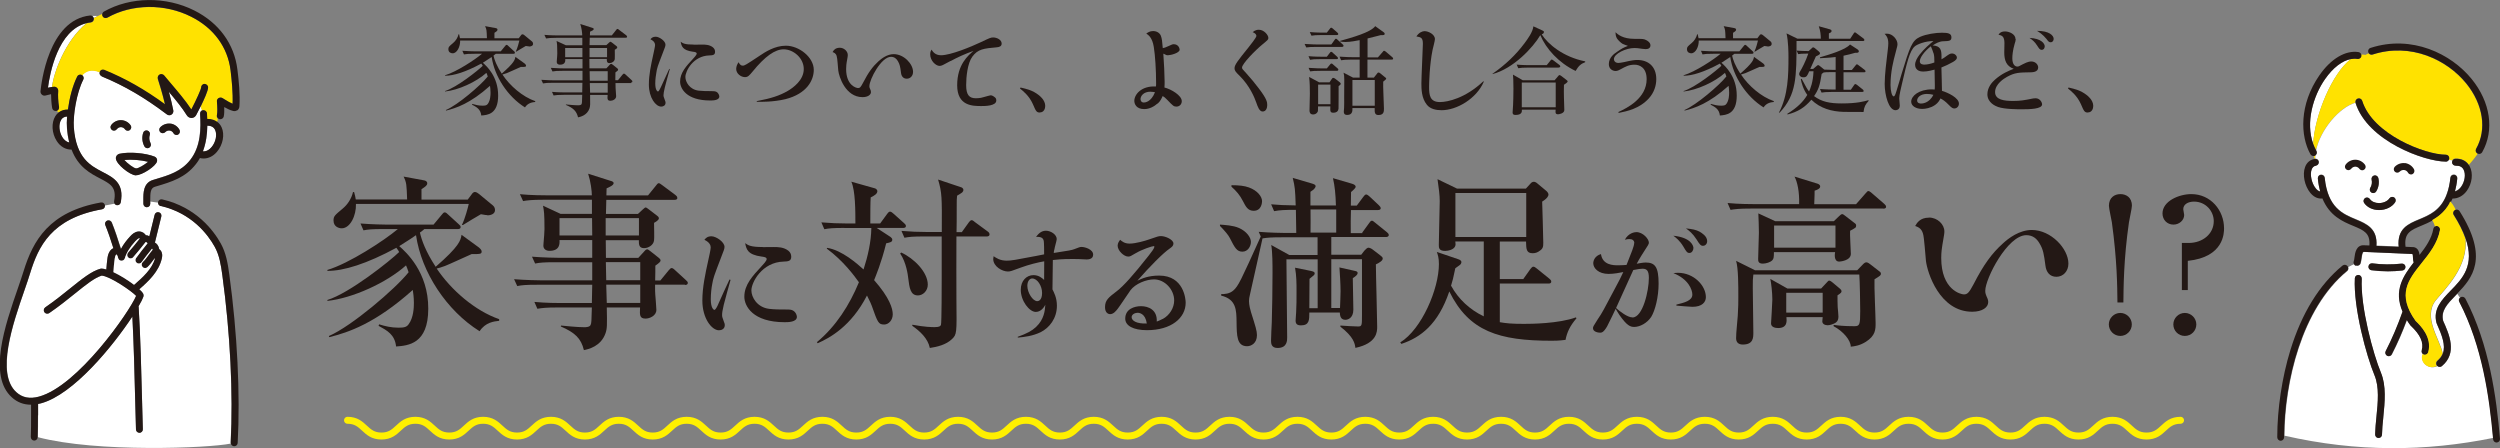 <?xml version="1.0" encoding="UTF-8"?>
<svg id="_レイヤー_1" data-name="レイヤー 1" xmlns="http://www.w3.org/2000/svg" width="269.7" height="48.33" viewBox="0 0 269.7 48.33">
  <rect x="0" y="0" width="269.7" height="48.33" fill="#808080" stroke="none"/>
  <defs>
    <style>
      .cls-1 {
        fill: #ffe200;
      }

      .cls-2 {
        fill: #231815;
      }

      .cls-3 {
        fill: none;
        stroke: #fff000;
        stroke-linecap: round;
        stroke-linejoin: round;
        stroke-width: .75px;
      }

      .cls-4 {
        fill: #fff;
      }
    </style>
  </defs>
  <path class="cls-3" d="M37.49,45.34c1.83,0,1.83,1.7,3.66,1.7s1.83-1.7,3.66-1.7,1.83,1.7,3.66,1.7,1.83-1.7,3.65-1.7,1.83,1.7,3.66,1.7,1.83-1.7,3.66-1.7,1.83,1.7,3.66,1.7,1.83-1.7,3.66-1.7,1.83,1.7,3.66,1.7,1.83-1.7,3.66-1.7,1.83,1.7,3.66,1.7,1.83-1.7,3.66-1.7,1.83,1.7,3.66,1.7,1.83-1.7,3.66-1.7,1.83,1.7,3.66,1.7,1.83-1.7,3.66-1.7,1.83,1.7,3.66,1.7,1.83-1.7,3.66-1.7,1.83,1.7,3.66,1.7,1.83-1.7,3.66-1.7,1.83,1.7,3.66,1.7,1.83-1.7,3.66-1.7,1.83,1.7,3.66,1.7,1.83-1.7,3.66-1.7,1.83,1.7,3.66,1.7,1.83-1.7,3.66-1.7,1.83,1.7,3.67,1.7,1.83-1.7,3.66-1.7,1.83,1.7,3.66,1.7,1.83-1.7,3.66-1.7,1.83,1.7,3.66,1.7,1.83-1.7,3.66-1.7,1.83,1.7,3.66,1.7,1.83-1.7,3.67-1.7,1.83,1.7,3.66,1.7,1.83-1.7,3.66-1.7,1.83,1.7,3.66,1.7,1.83-1.7,3.67-1.7,1.83,1.7,3.66,1.7,1.83-1.7,3.67-1.7,1.83,1.7,3.66,1.7,1.83-1.7,3.67-1.7,1.83,1.7,3.66,1.7,1.83-1.7,3.66-1.7,1.83,1.7,3.66,1.7,1.83-1.7,3.67-1.7,1.83,1.7,3.66,1.7,1.83-1.7,3.66-1.7,1.83,1.7,3.67,1.7,1.83-1.7,3.67-1.7,1.83,1.7,3.67,1.7,1.83-1.7,3.67-1.7,1.83,1.7,3.67,1.7,1.83-1.7,3.67-1.7"/>
  <g>
    <path class="cls-2" d="M56.64,11.59c-1.86-1.16-3.29-3.33-3.6-5.44-.15.1-.41.28-.95.62.37.33,1.66,1.47,1.65,3.55,0,2-1.14,2.09-1.82,2.14-.07-.68-.51-.91-1-1.17l.03-.08c.34.1.68.19,1.1.19.31,0,.46-.03.58-.2.27-.37.29-.94.29-1.21,0-.33-.04-.6-.06-.73-2.12,1.9-3.66,2.41-4.74,2.67l-.02-.06c1.28-.54,3.76-2.66,4.52-3.62-.06-.19-.09-.27-.15-.39-1.11,1-3.05,1.87-4.46,2.01v-.05c1.25-.38,3.56-2.22,4.07-2.72-.03-.06-.04-.08-.16-.24-1.68.91-3,1.32-3.91,1.31v-.05c1.24-.37,3.22-1.67,3.99-2.32h-.82c-.64,0-.87.02-1.13.07l-.17-.39c.64.05,1.37.06,1.49.06h2.65l.46-.56c.06-.07.1-.14.17-.14.07,0,.14.06.19.12l.61.56c.07.06.1.09.1.16,0,.1-.08.12-.16.12h-1.9c-.06.06-.08.07-.25.2.09.42.32,1.08.89,1.94,1.36-1.18,1.42-1.5,1.47-1.81l1,.72s.15.14.15.21c0,.16-.06.16-.57.16-.24.1-1.29.59-1.51.67-.22.08-.38.13-.47.15.82,1.23,2.18,2.4,3.54,2.87v.09c-.29.03-.78.08-1.11.59ZM57.09,5.01c-.06,0-.14-.01-.37-.05-.34.19-.7.42-1.02.61h-.06c.19-.39.34-.98.39-1.2h-6.39c.02.66-.33,1.38-.81,1.38-.14,0-.46-.07-.46-.44,0-.24.06-.29.51-.67.29-.24.5-.58.59-.94h.06c.05.19.07.28.09.42h2.91c-.03-.85-.03-.95-.2-1.3l1.14.21c.08.01.2.05.2.17s-.08.18-.33.34v.59h2.62l.22-.29c.03-.05.1-.14.18-.14.08,0,.18.06.24.12l.79.65c.1.08.12.21.12.26,0,.21-.23.29-.43.29Z"/>
    <path class="cls-2" d="M68.09,8.96h-1.69c0,.38,0,.39.01.54.01.15.06.75.06.88,0,.34-.39.49-.61.49-.35,0-.34-.2-.31-.63h-1.89c.02,1.01.02,1.21-.07,1.47-.26.74-.99.9-1.23.95-.16-.66-.5-1-1.31-1.34v-.05c.25.02.92.09,1.34.09.05,0,.29,0,.35-.13.05-.12.05-.2.07-1h-1.96c-.64,0-.87.03-1.13.07l-.17-.39c.63.06,1.37.06,1.49.06h1.77l.02-1.04h-3.12c-.64,0-.87.02-1.13.07l-.18-.39c.64.05,1.38.06,1.5.06h2.94v-1.03h-2.11c-.64,0-.87.02-1.13.07l-.18-.39c.64.05,1.38.06,1.5.06h1.92v-1.01h-1.86c.01.19.03.61-.57.61-.2,0-.35-.1-.35-.29,0-.03.01-.1.01-.16.02-.27.05-.58.05-.78,0-.9-.03-1.06-.08-1.33l1,.46h1.78v-.8h-2.78c-.64,0-.87.03-1.13.07l-.18-.39c.64.06,1.38.06,1.5.06h2.58c0-.24-.06-.77-.21-1.23l1.26.4c.08.02.19.05.19.14,0,.13-.26.23-.4.29,0,.06-.01.35-.01.4h2.36l.45-.56c.04-.06.1-.14.16-.14s.14.07.2.12l.74.56s.1.08.1.17c0,.09-.09.1-.17.1h-3.86c0,.13-.02.69-.02.8h1.81l.27-.25c.05-.04.13-.12.16-.12.04,0,.1.04.17.09l.49.38s.09.07.09.15c0,.09-.18.2-.27.25,0,.25.02.86,0,1-.03.27-.33.44-.57.44-.3,0-.29-.24-.29-.45h-1.88c0,.16.01.86.01,1.01h1.83l.35-.38c.07-.08.12-.1.16-.1.03,0,.05,0,.17.09l.5.4c.05.04.08.08.08.14,0,.08-.1.16-.29.29,0,.14,0,.57-.01.84h.29l.47-.58c.08-.09.12-.13.17-.13.06,0,.14.06.19.12l.62.57c.07.07.1.09.1.16,0,.1-.09.12-.16.12ZM62.82,5.18h-1.85v.99h1.86v-.99ZM65.49,5.18h-1.89v.99h1.89v-.99ZM65.56,7.68h-1.95l.02,1.03h1.93v-1.03ZM65.56,8.96h-1.93l.03,1.04h1.9v-1.04Z"/>
  </g>
  <g>
    <path class="cls-2" d="M72.26,7.45c-.19.67-.42,1.49-.54,1.99-.1.45-.14.64-.14.81,0,.15,0,.17.16.59.04.1.06.16.06.24,0,.31-.26.42-.47.42-.58,0-1.33-.94-1.33-2.38,0-1.07.23-2.13.49-3.31.04-.19.18-.81.18-.95,0-.18-.08-.42-.5-.62.1-.13.24-.28.57-.28.38,0,1.05.46,1.05.85,0,.16-.04.26-.3.93-.56,1.46-.6,1.56-.68,2.08-.05.26-.12.73-.12,1.19,0,.71.23.86.29.86.1,0,.27-.37.34-.52.31-.7.59-1.31.88-1.92l.07.03ZM74.85,4.82c.14,0,.75-.01.88-.01.34,0,.8,0,1.17.29.16.13.24.28.24.49,0,.34-.23.38-.61.39-1.74.04-2.59,1.68-2.59,2.32,0,.54.45,1.36,1.43,1.48.44.05.89.05,1.34.05.31,0,.45.01.6.09.24.15.29.42.29.49,0,.43-.72.43-.99.43-2.57,0-3.24-1.3-3.24-2.04,0-.96.67-1.68,1.39-2.45.09-.1.4-.42.4-.57s-.23-.18-.41-.2c-1.12-.15-1.23-.6-1.32-1.08.24.18.45.31,1.4.31Z"/>
    <path class="cls-2" d="M81.63,10.91c1.59-.3,2.48-.6,3.35-1.1.56-.33,1.73-1.15,1.73-2.36s-1.14-2.13-2.17-2.13c-.92,0-1.99.73-3.35,2.4-.35.42-.5.6-.82.6-.44,0-.95-.38-.95-.88,0-.28.12-.53.26-.73.06.12.18.37.44.37.21,0,.25-.02,1.88-1.1.52-.35,1.57-1.05,2.78-1.05,1.42,0,3.01,1.24,3.01,2.61,0,1.09-.72,2.57-3.07,3.16-1.31.31-2.63.29-3.08.28v-.06Z"/>
    <path class="cls-2" d="M90.59,5.15c.48,0,.87.39.87.79,0,.1-.01.17-.12.78-.02.14-.06.39-.06.72,0,1.8,1.11,2.06,1.29,2.06.2,0,.29-.1.54-.58.58-1.13,1.05-1.75,1.64-2.29.35-.32.96-.79,1.67-.79,1.09,0,2.08,1.06,2.08,1.91,0,.43-.29.74-.68.74-.37,0-.58-.26-.62-.64-.08-.64-.13-.91-.34-1.26-.15-.25-.37-.46-.74-.46-1.07,0-2.33,2.46-2.33,3.16,0,.14.02.2.14.46.02.06.03.12.03.18,0,.29-.33.55-.91.55-1.84,0-2.55-2.22-2.62-2.89-.03-.24-.09-1.33-.17-1.54-.08-.3-.29-.38-.44-.43.09-.17.27-.47.78-.47Z"/>
    <path class="cls-2" d="M102.54,6.58c-.83.45-.96.53-1.18.53-.4,0-1.01-.55-1.01-1.25,0-.25.07-.38.14-.51.14.22.39.61,1.03.61,1.04,0,3.28-.93,4.27-1.4s1.09-.52,1.36-.52c.38,0,.91.24.91.66,0,.27-.22.38-.5.4-1.45.13-2.06.19-2.67,1.02-.52.72-.66,2.19-.66,3.06,0,1.08.34,1.42,1.05,1.42.43,0,.72-.08.9-.14.12-.03.62-.18.72-.18.17,0,.46.23.5.29.07.08.08.21.08.27,0,.6-1.22.6-1.62.6-.92,0-2.6,0-2.6-2.24s1.18-3.21,1.76-3.71c-.85.3-1.69.67-2.47,1.1Z"/>
  </g>
  <path class="cls-2" d="M112.18,12.14c-.37,0-.43-.16-.75-.9-.42-.95-1.13-1.48-1.39-1.68l.05-.12c.72.17,1.3.3,1.97.82.08.06.7.53.7,1.17,0,.28-.14.7-.58.7Z"/>
  <g>
    <path class="cls-2" d="M124.88,11.16c-.37.33-.88.61-1.44.61-.86,0-1.07-.56-1.07-.89,0-.69.77-1.64,2.33-1.55.02-.1.02-.14.02-.37,0-1.44-.1-2.98-.25-3.9-.16-1.02-.6-1.3-.81-1.44.18-.12.39-.27.74-.27.38,0,.71.2.83.5.12.31.15.62.21,1.34.18-.03.3-.07.55-.19.46-.21.5-.23.64-.23.47,0,.63.41.63.59,0,.35-.96.6-1.26.6-.16,0-.2-.02-.42-.14-.02-.01-.06-.02-.08-.03.07.96.14,2.37.14,3.02,0,.1,0,.42-.02.63.73.18,1.87.86,1.87,1.47,0,.33-.23.59-.58.59-.28,0-.38-.09-.94-.68-.3-.31-.37-.36-.54-.46-.14.3-.23.52-.53.81ZM124.13,9.89c-.81,0-1.09.51-1.09.8,0,.15.08.37.36.37.09,0,.77-.02,1.2-1.11-.12-.02-.24-.05-.46-.05Z"/>
    <path class="cls-2" d="M135.81,3.21c.56,0,1.02.58,1.02.87,0,.18-.02.2-.61.69-.82.67-2.23,2.12-2.23,2.52,0,.13.05.18.48.64.5.56.84.96,1.34,1.62.86,1.13.9,1.47.9,1.78,0,.27-.1.7-.5.7-.36,0-.54-.56-.68-.96-.19-.53-.69-1.79-1.8-2.89-.43-.42-.55-.56-.55-.82,0-.37.4-.87,1.48-2.21.2-.25.88-1.1.88-1.27,0-.04,0-.25-.4-.41.27-.24.52-.26.67-.26Z"/>
  </g>
  <path class="cls-2" d="M143.62,4.8l.34-.47c.05-.07.09-.15.16-.15.07,0,.14.06.21.14l.51.46c.06.06.1.09.1.16,0,.09-.09.12-.16.12h-2.73c-.65,0-.87.02-1.13.06l-.18-.38c.64.05,1.38.06,1.5.06h1.37ZM143.13,6.13l.31-.4c.07-.09.1-.14.17-.14s.14.06.2.13l.43.39c.07.06.1.09.1.17,0,.09-.08.1-.16.1h-1.72c-.64,0-.87.02-1.13.07l-.17-.39c.63.06,1.37.06,1.49.06h.47ZM143.14,7.38l.33-.4c.09-.12.12-.13.17-.13.06,0,.12.05.2.13l.44.38c.05.04.1.08.1.16,0,.09-.09.12-.16.12h-1.75c-.64,0-.87.02-1.13.06l-.17-.38c.64.05,1.37.06,1.49.06h.48ZM143.43,8.88l.22-.33c.09-.14.12-.15.18-.15s.16.05.21.09l.5.39c.08.06.1.12.1.17,0,.08-.15.18-.23.24-.01.39.01,2.21-.01,2.43-.02.2-.13.44-.57.44-.34,0-.33-.18-.31-.68h-1.33c0,.45,0,.5-.05.6-.1.19-.31.27-.48.27-.39,0-.39-.34-.39-.44,0-.28.04-1.54.04-1.8,0-.6-.01-1.21-.08-1.81l1.08.58h1.12ZM143.12,3.54l.34-.43c.04-.06.08-.12.15-.12s.13.06.18.1l.48.42c.06.06.1.09.1.17,0,.09-.09.1-.16.1h-1.6c-.64,0-.87.03-1.13.07l-.18-.39c.64.06,1.38.06,1.5.06h.32ZM142.2,9.13v2.11h1.33v-2.11h-1.33ZM148.21,8.38l.37-.47c.04-.06.07-.09.14-.09s.14.06.17.08l.49.4c.14.1.16.13.16.19,0,.05-.03.08-.32.32-.03.46.08,2.5.08,2.91,0,.28,0,.69-.59.69-.34,0-.44-.19-.41-.75h-2.4c.01.27.02.74-.56.74-.34,0-.37-.19-.37-.37,0-.06.03-.34.03-.39.02-.31.01-.78.01-1.17,0-.3.01-1.61.01-1.89,0-.38-.02-.5-.08-.74l1.02.53h.72v-1.94h-.94c-.56,0-.81.03-1.06.07l-.17-.39c.61.05,1.28.06,1.42.06h.75v-1.84c-.3.06-.99.2-1.55.2-.26,0-.43-.03-.56-.06v-.06c1.28-.36,3.29-.91,3.79-1.59l.9.65c.05.03.12.09.12.18,0,.14-.17.14-.21.14h-.22c-.22.05-1.22.3-1.42.36v2.04h1.12l.51-.58c.09-.12.1-.13.16-.13.03,0,.08.01.19.1l.68.58c.05.05.1.09.1.17,0,.09-.09.1-.16.1h-2.61v1.94h.67ZM145.9,8.63v2.78h2.41v-2.78h-2.41Z"/>
  <path class="cls-2" d="M160.07,8.82c-.79,1.83-2.91,3.07-4.56,3.07-.58,0-1.22-.13-1.58-.59-.59-.72-.59-1.74-.59-2.31,0-.68.16-3.94.16-4.25,0-.68-.2-.72-.7-.81.28-.43.65-.57.88-.57.41,0,1.12.34,1.12.86,0,.19-.22.99-.25,1.14-.34,1.64-.38,3.72-.38,4.03,0,.9.1,1.62,1.17,1.62.84,0,2.74-.41,4.68-2.24l.05.03Z"/>
  <path class="cls-2" d="M169.99,7.66c-1.81-.86-3.21-2.39-3.82-3.87-.78,1.34-2.91,3.61-5.15,4.2v-.04c1.32-.91,2.51-2.02,3.47-3.32.28-.38.88-1.18.93-1.79l.96.44c.13.06.18.09.18.18,0,.15-.17.22-.24.25.67,1.05,2.32,2.44,4.69,2.91v.09c-.45.17-.71.39-1.03.94ZM168.72,9.13c-.02.43-.01,1.03,0,1.48,0,.2.04,1.08.04,1.26,0,.38-.6.46-.68.46-.13,0-.27-.04-.27-.23,0-.05.01-.18.01-.27h-3.64c.01.19.03.57-.68.57-.16,0-.32-.03-.32-.27,0-.13.04-.67.05-.79.01-.3.04-.89.04-1.75s-.03-1.31-.05-1.54l1.06.61h3.43l.36-.42c.06-.07.1-.14.18-.14.04,0,.08.03.19.1l.52.4c.13.09.16.14.16.18,0,.1-.26.28-.39.36ZM168.16,7.29h-3.24c-.64,0-.87.03-1.13.07l-.17-.39c.63.06,1.37.06,1.49.06h1.75l.38-.47c.08-.12.1-.13.17-.13.05,0,.06.01.19.1l.62.47c.05.04.1.09.1.16,0,.1-.09.12-.16.12ZM167.83,8.9h-3.66v2.67h3.66v-2.67Z"/>
  <path class="cls-2" d="M174.6,12.08c.96-.44,3.04-1.49,3.04-3.54,0-1.28-.8-1.56-1.3-1.56-.61,0-.93.18-1.54.51-.1.06-.31.17-.51.17-.28,0-.73-.19-.73-.74,0-.73.6-1.14.87-1.32.58-.4.69-.45,1.19-.65-.16-.05-.49-.18-.57-.22-.16-.08-.47-.37-.61-.58-.13-.21-.15-.43-.16-.67.27.25.8.71,2.04.71.93,0,.99,0,1.26.13.14.07.47.26.47.57,0,.26-.19.41-.5.41-.15,0-.6-.06-.64-.07-.19-.03-.4-.05-.59-.05-.91,0-2.21.61-2.21,1.2,0,.17.12.41.49.41.1,0,.35-.04.6-.09.85-.2,1.16-.23,1.44-.23,1.17,0,2.04.7,2.04,2.06,0,.7-.23,1.45-.8,2.08-1.02,1.12-2.36,1.39-3.25,1.57l-.04-.07Z"/>
  <g>
    <path class="cls-2" d="M190.26,11.59c-1.86-1.16-3.29-3.33-3.6-5.44-.15.1-.41.28-.95.62.37.33,1.66,1.47,1.65,3.55,0,2-1.14,2.09-1.82,2.14-.07-.68-.51-.91-1-1.17l.03-.08c.34.1.68.19,1.1.19.31,0,.46-.03.58-.2.27-.37.29-.94.29-1.21,0-.33-.04-.6-.06-.73-2.12,1.9-3.66,2.41-4.74,2.67l-.02-.06c1.28-.54,3.76-2.66,4.52-3.62-.06-.19-.09-.27-.15-.39-1.11,1-3.05,1.87-4.46,2.01v-.05c1.25-.38,3.56-2.22,4.07-2.72-.03-.06-.04-.08-.16-.24-1.68.91-3,1.32-3.91,1.31v-.05c1.24-.37,3.22-1.67,3.99-2.32h-.82c-.64,0-.87.02-1.13.07l-.17-.39c.64.05,1.37.06,1.49.06h2.65l.46-.56c.06-.07.1-.14.17-.14.07,0,.14.06.19.12l.61.56c.07.06.1.09.1.16,0,.1-.08.12-.16.12h-1.9c-.06.06-.08.07-.25.2.09.42.32,1.08.89,1.94,1.36-1.18,1.42-1.5,1.47-1.81l1,.72s.15.14.15.21c0,.16-.06.16-.57.16-.24.1-1.29.59-1.51.67-.22.08-.38.13-.47.15.82,1.23,2.18,2.4,3.54,2.87v.09c-.29.03-.78.08-1.11.59ZM190.71,5.01c-.06,0-.14-.01-.37-.05-.34.19-.7.42-1.02.61h-.06c.19-.39.34-.98.39-1.2h-6.39c.02.66-.33,1.38-.81,1.38-.14,0-.46-.07-.46-.44,0-.24.06-.29.51-.67.29-.24.5-.58.59-.94h.06c.05.19.07.28.09.42h2.91c-.03-.85-.03-.95-.2-1.3l1.14.21c.08.01.2.05.2.17s-.08.18-.33.34v.59h2.62l.22-.29c.03-.05.1-.14.18-.14.08,0,.18.06.24.12l.79.65c.1.08.12.21.12.26,0,.21-.23.29-.43.29Z"/>
    <path class="cls-2" d="M200.95,4.42h-7.14c0,3.91,0,5.79-1.82,7.73h-.08c1-1.87,1.03-4.09,1.03-5.99,0-.43-.01-1.71-.21-2.56l1.17.57h2.53c-.01-.39-.03-.81-.22-1.34l1.22.34c.06.02.16.07.16.17,0,.15-.2.23-.29.26v.58h2.3l.36-.55c.03-.05.08-.14.16-.14.04,0,.13.07.19.12l.72.54s.1.08.1.16c0,.1-.09.12-.16.12ZM201.04,12.08c-.34,0-1.83,0-2.15-.01-1.29-.04-2.52-.37-3.48-1.31-.75.87-1.46,1.3-2.57,1.59l-.03-.07c1.05-.65,1.71-1.28,2.16-2.04-.46-.63-.62-1.33-.7-1.69l.09-.05c.49.93.62,1.14.8,1.36.14-.29.44-.99.48-2.17h-.46c-.21.48-.28.65-.62.65-.31,0-.47-.19-.47-.36,0-.08.06-.2.1-.27.18-.28.62-1.12.89-1.93-.68,0-.9.03-1.09.06l-.17-.38c.48.04.77.04,1.3.05l.34-.31c.05-.04.07-.09.15-.09.05,0,.12.04.17.08l.42.35c.09.07.14.14.14.2,0,.1-.04.17-.44.34-.09.22-.52,1.16-.61,1.36h.31l.34-.29c.08-.07.15-.13.2-.13.04,0,.08.03.17.09l.47.38.02.02c.28.01.75.03,1.03.03h.2v-1.39c-.72.09-1.23.1-1.69.13v-.1c.95-.27,2.77-.81,3.24-1.38l.8.52s.15.09.15.21c0,.18-.2.17-.41.17-.45.13-.79.22-1.24.31v1.54h.9l.38-.47c.08-.1.1-.14.17-.14.04,0,.06.01.2.12l.62.47c.06.05.1.08.1.17,0,.09-.08.1-.16.1h-2.21v1.88h.79l.32-.46c.07-.1.09-.15.17-.15.04,0,.08.02.19.1l.6.48c.06.04.1.09.1.17,0,.09-.09.1-.16.1h-3.25c-.64,0-.87.03-1.13.07l-.17-.39c.64.06,1.37.06,1.49.06h.2v-1.88h-.39c-.6,0-.79.02-.91.04-.1.07-.12.08-.21.16-.19,1.25-.36,1.73-.82,2.39.82.61,1.68.79,2.98.79,1.66,0,2.43-.22,2.88-.35l.03.07c-.36.41-.48.62-.55,1.18Z"/>
  </g>
  <g>
    <path class="cls-2" d="M208.73,11.34c-.44.31-1,.41-1.37.41-.65,0-1.18-.31-1.18-.78,0-.62.83-1.33,2.24-1.33.14,0,.21.01.29.02.02-.13.02-.18.02-.46,0-.16-.02-1.26-.03-1.69-.21.05-.72.21-1.23.21-.77,0-.87-.52-.87-.72,0-.4.25-.79.48-1.1.52-.67,1.09-1.14,1.5-1.47-.9-.01-1.78.37-2.01.57-.56.47-.86,1.8-1.39,4.06-.09.4-.29,1.18-.29,1.55,0,.13.06.67.06.79,0,.48-.42.49-.46.49-.73,0-1.17-1.62-1.17-2.83,0-1.01.2-2.55.26-3.06.04-.36.13-.99.13-1.32,0-.63-.24-.87-.4-1.03.16-.02.21-.02.25-.02.64,0,1.14.66,1.14,1.12,0,.16-.02.24-.23,1.03-.2.74-.52,1.96-.52,3.39,0,.61.14,1.23.35,1.23.12,0,.25-.43.3-.61.17-.51.4-1.35.56-1.87.87-2.84,1.1-3.55,1.97-3.94.67-.3,1.69-.45,2.36-.45s1.03.08,1.03.5c0,.39-.25.4-.87.42-.45.01-.81.23-1.15.45.86.06.95.48.95,1.22v.28c.06-.04.23-.13.31-.19.51-.37.61-.44.82-.44.31,0,.53.24.53.45,0,.24-.36.43-.49.5-.48.26-.66.35-1.18.56,0,.4.07,2.16.06,2.52.64.19,1.83.75,1.83,1.38,0,.27-.2.52-.49.52-.12,0-.26-.01-.6-.38-.39-.41-.67-.58-.9-.7-.09.18-.23.46-.6.72ZM207.92,10.13c-.79,0-1.1.42-1.1.71,0,.33.37.33.42.33.09,0,.87,0,1.33-.94-.15-.04-.35-.09-.65-.09ZM208.58,5.73c-.01-.05-.22-.64-.28-.74-.74.59-1.19,1.24-1.19,1.62,0,.35.36.36.5.36.29,0,.7-.09,1.07-.23,0-.49-.01-.73-.09-1.01Z"/>
    <path class="cls-2" d="M217.46,4.2c0,.14-.06.38-.12.53-.2.69-.25,1.23-.25,1.56,0,.67.29.89.54.89.13,0,.17-.02.59-.25.14-.07.56-.3.91-.3.47,0,.75.35.75.65,0,.51-.64.52-.84.52-1.21.02-1.67.02-2.52.49-.32.18-1.29.77-1.29,1.65,0,.83.99.95,1.93.95.81,0,1.19-.07,2.18-.27.12-.02.22-.02.26-.02.46,0,.7.43.7.66,0,.5-1.3.53-2.2.53-.39,0-1.83,0-2.55-.25-.29-.1-1.15-.47-1.15-1.37,0-.74.5-1.3.82-1.58.73-.65,1.45-.94,2.02-1.17-.79-.28-1.02-.9-1.02-1.76,0-.1.02-.91.02-1,0-.73-.26-.83-.64-.92.08-.12.23-.35.71-.35.44,0,1.12.29,1.12.81ZM220.58,5.02c0,.2-.13.36-.31.36-.21,0-.28-.12-.5-.46-.26-.41-.52-.62-.83-.83,1.28.06,1.65.61,1.65.93ZM221.55,4.19c0,.17-.1.37-.32.37-.19,0-.26-.09-.45-.35-.39-.49-.84-.77-1.03-.88,1.34-.01,1.8.52,1.8.86Z"/>
  </g>
  <path class="cls-2" d="M225.24,12.14c-.37,0-.43-.16-.75-.9-.42-.95-1.13-1.48-1.39-1.68l.05-.12c.72.17,1.3.3,1.97.82.08.06.7.53.7,1.17,0,.28-.14.7-.58.7Z"/>
  <path class="cls-2" d="M51.72,35.72c-3.53-2.21-6.26-6.34-6.84-10.35-.28.2-.78.54-1.81,1.18.7.62,3.15,2.79,3.13,6.76,0,3.81-2.17,3.97-3.47,4.07-.14-1.3-.98-1.73-1.89-2.23l.06-.16c.64.2,1.3.36,2.09.36.6,0,.88-.06,1.1-.38.52-.7.56-1.79.56-2.29,0-.62-.08-1.14-.12-1.4-4.03,3.61-6.96,4.59-9.01,5.09l-.04-.12c2.43-1.04,7.16-5.07,8.6-6.88-.12-.36-.18-.52-.28-.74-2.11,1.89-5.8,3.55-8.48,3.83v-.1c2.37-.72,6.78-4.23,7.74-5.17-.06-.12-.08-.16-.3-.46-3.19,1.73-5.7,2.51-7.44,2.49v-.1c2.35-.7,6.12-3.17,7.6-4.41h-1.56c-1.22,0-1.66.04-2.15.14l-.32-.74c1.22.1,2.61.12,2.83.12h5.05l.88-1.06c.12-.14.2-.26.32-.26.14,0,.26.12.36.22l1.16,1.06c.14.12.2.18.2.3,0,.2-.16.22-.3.22h-3.61c-.12.12-.16.14-.48.38.18.8.62,2.05,1.7,3.69,2.59-2.25,2.69-2.85,2.79-3.45l1.89,1.38c.08.06.28.26.28.4,0,.3-.12.3-1.08.3-.46.2-2.45,1.12-2.87,1.28-.42.16-.72.24-.9.28,1.56,2.33,4.15,4.57,6.74,5.46v.18c-.56.06-1.48.16-2.11,1.12ZM52.58,23.21c-.12,0-.26-.02-.7-.1-.64.36-1.34.8-1.93,1.16h-.12c.36-.74.64-1.85.74-2.27h-12.17c.04,1.26-.62,2.63-1.54,2.63-.26,0-.88-.14-.88-.84,0-.46.12-.56.98-1.28.56-.46.96-1.1,1.12-1.79h.12c.1.36.14.54.18.8h5.54c-.06-1.62-.06-1.81-.38-2.47l2.17.4c.16.02.38.1.38.32s-.16.34-.62.64v1.12h4.99l.42-.56c.06-.1.2-.26.34-.26.16,0,.34.12.46.22l1.5,1.24c.2.16.22.4.22.5,0,.4-.44.56-.82.56Z"/>
  <path class="cls-2" d="M73.88,30.71h-3.21c0,.72,0,.74.02,1.04.02.28.12,1.44.12,1.68,0,.64-.74.94-1.16.94-.66,0-.64-.38-.6-1.2h-3.59c.04,1.91.04,2.29-.14,2.79-.5,1.42-1.87,1.72-2.33,1.81-.3-1.26-.96-1.89-2.49-2.55l.02-.1c.46.04,1.73.18,2.53.18.1,0,.56,0,.66-.24.1-.22.1-.38.14-1.89h-3.73c-1.22,0-1.66.06-2.15.14l-.32-.74c1.2.12,2.61.12,2.83.12h3.37l.04-1.97h-5.94c-1.22,0-1.66.04-2.15.14l-.34-.74c1.22.1,2.63.12,2.85.12h5.58v-1.95h-4.01c-1.22,0-1.66.04-2.15.14l-.34-.74c1.22.1,2.63.12,2.85.12h3.65v-1.91h-3.53c.02.36.06,1.16-1.08,1.16-.38,0-.66-.2-.66-.56,0-.06.02-.2.02-.3.04-.52.1-1.1.1-1.48,0-1.71-.06-2.01-.16-2.53l1.89.88h3.39v-1.52h-5.28c-1.22,0-1.66.06-2.15.14l-.34-.74c1.22.12,2.63.12,2.85.12h4.91c0-.46-.12-1.46-.4-2.33l2.39.76c.16.04.36.1.36.26,0,.24-.5.44-.76.56,0,.12-.02.66-.02.76h4.49l.86-1.06c.08-.12.2-.26.3-.26s.26.14.38.22l1.42,1.06c.08.06.2.16.2.32,0,.18-.18.2-.32.2h-7.34c0,.24-.04,1.32-.04,1.52h3.45l.52-.48c.1-.08.24-.22.3-.22.08,0,.2.08.32.18l.94.72c.08.06.18.14.18.28,0,.18-.34.38-.52.48,0,.48.04,1.64,0,1.89-.06.52-.62.84-1.08.84-.58,0-.56-.46-.56-.86h-3.57c0,.3.02,1.64.02,1.91h3.49l.66-.72c.14-.16.22-.2.3-.2.06,0,.1,0,.32.18l.96.76c.1.08.16.16.16.26,0,.16-.2.3-.56.56,0,.26,0,1.08-.02,1.6h.56l.9-1.1c.16-.18.22-.24.32-.24.12,0,.26.12.36.22l1.18,1.08c.14.14.2.18.2.3,0,.2-.18.22-.3.22ZM63.87,23.53h-3.51v1.87h3.53l-.02-1.87ZM68.93,23.53h-3.59v1.87h3.59v-1.87ZM69.07,28.28h-3.71l.04,1.95h3.67v-1.95ZM69.07,30.71h-3.67l.06,1.97h3.61v-1.97Z"/>
  <path class="cls-2" d="M78.81,30.2c-.25.9-.56,2-.73,2.68-.14.61-.18.86-.18,1.08,0,.2,0,.23.21.79.06.14.08.21.08.32,0,.42-.35.56-.63.56-.77,0-1.79-1.27-1.79-3.2,0-1.44.31-2.86.66-4.45.06-.25.24-1.08.24-1.28,0-.24-.11-.56-.68-.83.14-.17.32-.38.76-.38.51,0,1.41.62,1.41,1.14,0,.21-.06.35-.41,1.25-.75,1.96-.8,2.1-.92,2.79-.07.35-.15.99-.15,1.61,0,.96.31,1.15.39,1.15.14,0,.37-.49.45-.7.42-.94.79-1.76,1.18-2.58l.1.04ZM82.28,26.66c.18,0,1.01-.01,1.18-.01.45,0,1.07,0,1.58.39.21.17.32.38.32.66,0,.45-.31.51-.82.52-2.34.06-3.48,2.25-3.48,3.11,0,.73.61,1.83,1.92,1.99.59.07,1.2.07,1.8.07.42,0,.61.01.8.13.32.2.39.56.39.66,0,.58-.97.58-1.32.58-3.45,0-4.35-1.75-4.35-2.75,0-1.3.9-2.25,1.87-3.3.13-.14.54-.56.54-.76s-.31-.24-.55-.27c-1.51-.2-1.65-.8-1.77-1.45.32.24.61.42,1.89.42Z"/>
  <path class="cls-2" d="M91.08,24.59c-1.22,0-1.66.04-2.15.14l-.32-.74c.94.08,1.89.12,2.83.12h.84c0-1.32,0-3.55-.44-4.51l2.55.72c.14.04.26.18.26.3,0,.3-.36.5-.72.68-.04.54-.04,1.87-.04,2.81h1.06l.76-1.04c.08-.12.2-.24.3-.24.14,0,.26.12.38.22l1.14,1.02c.12.1.2.2.2.3,0,.22-.2.22-.36.22h-2.79l1.5.98c.1.08.18.18.18.28,0,.26-.2.3-.66.4-.52,2.11-1.14,3.57-1.3,3.97,1.68,1.91,2.01,3.07,2.01,3.69s-.44,1.1-.92,1.1c-.62,0-.7-.2-1.34-2.01-.1-.26-.14-.36-.52-1.12-1.71,3.33-4.01,4.57-5.32,5.15l-.08-.12c2.05-1.7,3.51-3.99,4.53-6.46-.5-.7-1.68-2.31-3.47-3.63l.04-.08c1.6.24,3.29,1.75,3.93,2.33.46-1.42.82-2.99.84-4.47h-2.91ZM97.22,27.24c1.4.64,2.87,2.13,2.87,3.47,0,.66-.52,1.16-1.06,1.16-.82,0-.92-.8-1.06-1.93-.02-.18-.18-1.6-.86-2.59l.1-.1ZM103.77,25.03l.76-1.06c.08-.1.18-.22.3-.22s.28.16.36.22l1.36,1c.12.08.2.18.2.32,0,.18-.16.22-.3.22h-3.27c0,1.1-.02,5.9,0,6.9.04,3.53.04,3.67-.48,4.17-.64.62-1.6.84-2.39.96-.2-1.02-1.06-1.81-1.89-2.39v-.12c1.38.26,2.13.26,2.41.26.5,0,.62-.1.68-.24.08-.22.08-4.51.08-5.05v-4.49h-1.87c-1.22,0-1.66.04-2.15.14l-.32-.74c.94.08,1.9.12,2.83.12h1.52c.02-3.79.02-4.23-.4-5.66l2.45.82c.08.02.28.1.28.3,0,.12-.06.2-.14.28-.08.06-.38.26-.54.34-.04.36-.04.48-.04,1.26,0,.98,0,2.15-.02,2.67h.6Z"/>
  <path class="cls-2" d="M109.78,36.34c1.03-.37,1.54-.65,1.99-1.07.87-.82.96-1.76,1-2.39-.11.21-.44.77-1.03.77-.69,0-1.62-1.18-1.62-2.39,0-.97.62-1.58,1.37-1.58.59,0,.96.34,1.15.52,0-.06,0-1.72.01-2.01-.68.11-1.69.37-2.48.66-1.06.39-1.17.44-1.44.44-.61,0-1.58-.54-1.58-1.35,0-.08.01-.15.04-.3.27.18.68.48,1.41.48.51,0,.87-.07,3.18-.51.51-.1.68-.13.86-.17,0-.28,0-1.25-.04-1.45-.08-.44-.49-.44-.83-.44.21-.27.52-.66,1.06-.66s1.17.42,1.17.9c0,.17-.23.9-.24,1.06-.06.21-.07.27-.08.44,1.73-.27,1.92-.3,2.21-.41.55-.21.61-.24.79-.24.38,0,1.25.27,1.25.83,0,.52-.58.52-.72.52-.13,0-.69-.04-.82-.04-.17,0-.37-.01-.66-.01-1.2,0-1.79.07-2.15.11-.01.31-.04,2.66-.04,3.17.15.3.48.89.48,1.76,0,1.38-.82,2.39-1.76,2.86-.86.41-1.75.52-2.46.58v-.07ZM110.83,30.83c0,.75.59,1.66,1.07,1.66.08,0,.52-.04.52-.89,0-.76-.51-1.56-1.07-1.56-.25,0-.52.27-.52.79Z"/>
  <path class="cls-2" d="M125.44,34.41c.72-.39,1.23-1.18,1.23-2,0-1.17-1.01-2.27-2.18-2.27-.82,0-2.01.46-2.54,1.18-.23.31-1.15,1.72-1.37,1.99-.18.23-.45.58-.82.58-.23,0-.55-.17-.55-.75,0-.76.37-1.04,1.27-1.73.72-.55,1.75-1.69,3.46-3.86.32-.42.59-.75.59-.94,0-.06-.03-.06-.06-.06-.17,0-1.25.35-1.94.76-.55.32-.61.37-.82.37-.46,0-1.14-.63-1.14-1.18,0-.28.17-.49.27-.63.21.18.48.41,1.03.41.65,0,1.73-.32,2.06-.44.94-.32,1.04-.37,1.32-.37.48,0,1.34.38,1.34.8,0,.23-.13.35-.41.55-.72.49-2.15,1.94-3.48,3.46.48-.23,1.18-.55,2.35-.55,2.68,0,2.86,2.58,2.86,2.92,0,1.66-1.56,2.97-4.17,2.97-1.49,0-2.35-.48-2.35-1.25,0-1.04,1-1.34,1.7-1.34.82,0,1.77.41,1.7,1.66.15-.06.38-.14.63-.28ZM122.7,33.75c-.31,0-.62.2-.62.46,0,.38.51.73,1.63.69-.14-1.11-.84-1.16-1.01-1.16Z"/>
  <g>
    <path class="cls-2" d="M131.62,24.23c.5.04,1.4.08,2.03.36.84.36,1.3,1.04,1.3,1.5s-.32,1.06-.92,1.06-.82-.42-1.36-1.48c-.16-.32-.52-.74-1.06-1.3v-.14ZM146.96,25.09l.74-1.02c.1-.14.18-.26.3-.26.1,0,.16.06.36.22l1.26,1.02c.1.08.2.18.2.3,0,.18-.18.22-.3.22h-5.9v1.91h3.23l.34-.44c.12-.14.32-.32.42-.32.14,0,.36.1.5.22l.76.58c.18.14.3.24.3.36,0,.24-.32.44-.74.64,0,1.08.14,5.76.14,6.72,0,.52,0,1.79-2.35,2.29-.06-.46-.16-1.16-1.62-2.29v-.12c.44.04,1.66.1,1.91.1.42,0,.42-.12.42-1.26v-6h-3.31v5.27h.94c.02-.54.06-1.4.06-1.81,0-.74-.08-1.99-.12-2.57l1.6.36c.28.06.36.1.36.24,0,.2-.22.36-.52.56,0,.54.06,2.91.06,3.39,0,.96-.64,1.1-.86,1.1-.56,0-.58-.5-.6-.78h-3.29c0,.8,0,1.38-.9,1.38-.4,0-.58-.14-.58-.52,0-.16.06-.8.06-.92.04-.58.04-1.46.04-2.25s0-1.66-.16-2.53l1.68.34c.34.08.44.12.44.28,0,.1-.08.2-.22.3-.1.08-.2.16-.34.28,0,.5-.02,2.71-.02,3.17h.9v-5.27h-3.37c0,1.34.08,7.22.08,8.42,0,.34,0,1.14-1.04,1.14-.66,0-.7-.48-.7-.78,0-.56.06-1.44.08-1.99.04-1.5.08-3.53.08-5.31,0-.84,0-2.29-.14-3.03l1.95,1.08h3.05v-1.91h-3.87c-1.12,0-1.6.04-2.07.12-.2.96-1.18,5.23-1.36,6.08-.06.26-.1.46-.1.68,0,.42.16,1.02.22,1.2.48,1.52.64,2.01.64,2.47,0,.9-.64,1.2-1.06,1.2-1.12,0-1.12-1.14-1.14-2.63-.02-1.26-.02-2.43-1.66-2.83v-.16c.34,0,.9-.02,1.32-.4.54-.48.8-1.06,2.95-5.82l-.22-.5c1.22.1,2.61.12,2.83.12h1.22c0-.14-.04-2.29-.04-2.49-1.22,0-1.7.02-2.35.14l-.32-.74c.9.08,1.32.1,2.65.12-.06-1.77-.08-1.97-.32-2.97l2.11.62c.24.08.36.14.36.28,0,.08-.1.24-.18.32-.06.06-.26.2-.38.28v1.48h2.75c-.04-1.28-.12-2.05-.32-2.95l2.05.6c.22.06.4.18.4.32s-.22.34-.5.58c0,.24-.02,1.26-.02,1.46h.64l.7-.94c.12-.16.2-.26.32-.26s.28.16.38.24l.98.92c.12.12.2.22.2.32,0,.18-.18.2-.3.2h-2.91c-.02.58-.04,1.85-.02,2.49h1.24ZM132.86,19.98c.78,0,1.38.06,1.87.24.94.34,1.42,1,1.42,1.48,0,.12-.04,1.04-.9,1.04-.64,0-.86-.46-1.16-1.04-.32-.64-.72-1.1-1.24-1.56v-.16ZM144.15,25.09v-2.49h-2.77c0,.58.02,2.03,0,2.49h2.77Z"/>
    <path class="cls-2" d="M168.92,36.66c-.72.1-1.24.1-1.52.1-5.7,0-8.93-1-11.05-5.32-1.2,3.55-3.09,4.97-5.17,5.66l-.12-.16c2.31-1.42,4.17-5.76,4.17-8.46,0-.68-.12-.98-.22-1.3l2.29.78c.2.06.36.16.36.32,0,.06-.04.2-.16.3-.08.06-.44.32-.5.36-.2,1-.32,1.44-.46,1.88.8,1.46,2.03,2.59,3.53,3.31v-8.08h-3.07c.04.26.04.38-.02.52-.16.38-.78.5-1.08.5-.68,0-.68-.36-.68-.64,0-.74.1-4.07.1-4.73s-.1-1.38-.24-2.37l2.11,1.02h7.42l.48-.52c.08-.1.2-.22.38-.22.14,0,.3.1.38.18l.96.8c.12.1.24.26.24.4s-.1.4-.68.76c.02.72.12,3.83.12,4.45,0,.44-.04.64-.42.88-.16.12-.38.24-.72.24-.7,0-.7-.46-.72-1.26h-2.83v4.05h2.53l.78-1.1c.1-.12.2-.24.3-.24.12,0,.24.08.38.2l1.36,1.1c.1.08.2.18.2.3,0,.2-.16.22-.3.22h-5.25v4.17c.7.12,1.26.18,2.61.18.74,0,3.73-.02,5.6-.7l.06.1c-.7.82-1.02,1.5-1.18,2.33ZM164.65,20.82h-7.64v4.75h7.64v-4.75Z"/>
  </g>
  <path class="cls-2" d="M176.31,26.24c0-.31-.21-.45-.54-.45-.11,0-.23.01-.48.07.38-.72,1.04-.82,1.24-.82.72,0,1.35.75,1.35,1.13,0,.15,0,.17-.79,1.38-.17.25-.42.72-.52.9.23-.04.69-.13.97-.13,1.01,0,1.39.49,1.39,2.28,0,1.42-.37,2.9-.8,3.59-.45.68-1.23,1.08-1.83,1.08-.42,0-.79-.14-1.59-1.28-.17-.24-.35-.58-.41-.68-.21.46-.61,1.27-.92,1.89-.38.66-.59.69-.76.69s-.77-.07-.77-.49c0-.15.06-.24.49-.92.54-.79.63-1,1.84-3.28.56-1.04.62-1.16.94-1.85-.37.08-1.06.2-1.58.2-1.11,0-1.66-.63-1.66-1.15,0-.28.17-.8.83-.99.18,1.2,1.34,1.21,1.86,1.21.42,0,.69-.03.9-.04.56-1.41.82-2.03.82-2.35ZM176.11,34.25c1.11,0,1.77-2.86,1.77-4.27,0-.79-.23-.99-.69-.99-.23,0-.45.04-.99.14-.52,1.14-1.34,2.96-1.86,4.1.41.37,1.24,1.01,1.76,1.01ZM182.68,26.77c0,.27-.18.52-.42.52-.25,0-.34-.14-.66-.69-.39-.65-.8-.96-1.08-1.17,1.94.2,2.17,1.11,2.17,1.34ZM180.85,32.86c.86-.21,1.72-.42,1.72-1.08,0-.54-.44-1.68-2.04-2.31.17-.03.34-.04.49-.04,1.7,0,3.01,1.37,3.01,2.63,0,.52-.39,1.04-1.45,1.04-.17,0-1.45-.1-1.73-.13v-.11ZM183.38,25.01c.18.11.79.46.79,1,0,.34-.25.51-.44.51-.27,0-.38-.17-.7-.68-.42-.66-.8-.94-1.15-1.2.72.08,1.04.13,1.51.37Z"/>
  <path class="cls-2" d="M203.16,22.5h-14.32c-1.22,0-1.66.06-2.15.14l-.32-.74c1.2.12,2.61.12,2.83.12h4.89c.04-1.36-.2-2.43-.5-2.97l2.47.76c.1.04.3.1.3.32,0,.24-.4.38-.6.44,0,.34,0,.4-.04,1.46h4.51l1.02-1.16c.2-.22.22-.26.32-.26s.26.14.36.22l1.34,1.16c.1.1.2.18.2.32,0,.18-.18.2-.3.2ZM202.22,30.12c-.04.76.12,4.05.12,4.73s0,1.36-1.06,2.03c-.68.42-1.24.48-1.62.52,0-.7-.82-1.66-1.85-2.21v-.14c.46.06,1.08.14,2.23.14.58,0,.64-.14.64-1.64,0-.74-.04-3.25-.1-3.93h-11.43c-.06.48-.06.58-.06,1.48,0,.76.06,4.09.06,4.77,0,.56,0,1.3-1.14,1.3-.44,0-.72-.22-.72-.68,0-.68.14-1.75.18-2.43.06-.9.06-1.5.06-1.99,0-1.32,0-3.13-.24-3.93l2.05,1.02h11.01l.68-.7c.06-.06.18-.16.32-.16s.32.14.4.2l.98.76c.14.1.18.16.18.28,0,.16-.06.2-.7.6ZM199.59,24.89c-.04.38.08,2.13.08,2.49,0,.76-1.2.84-1.26.84-.62,0-.46-.9-.44-1.02h-6.6c0,.54-.02.7-.16.86-.2.24-.72.38-1.04.38-.5,0-.5-.3-.5-.5,0-.44.08-2.43.08-2.83s-.04-1.85-.06-2.09l1.81.84h6.34l.58-.56c.06-.06.22-.2.3-.2.12,0,.14.04.36.2l1.04.8c.1.08.12.14.12.24,0,.22-.06.24-.66.56ZM198.23,31.85c0,.4,0,.86.02,1.28.02.18.08.88.08,1.02,0,.5-.26.64-.36.7-.22.12-.56.24-.8.24-.32,0-.58-.16-.58-.42,0-.12.04-.32.04-.46h-3.91c.04.42.12,1.18-.9,1.18-.28,0-.76-.08-.76-.5,0-.1.14-2.17.14-2.57,0-.74-.12-1.79-.22-2.23l1.85,1.04h3.63l.6-.64c.12-.14.2-.22.26-.22.12,0,.26.12.32.16l.86.72c.1.08.16.16.16.28,0,.08,0,.16-.44.44ZM198.01,24.33h-6.62v2.39h6.62v-2.39ZM196.63,31.59h-3.93v2.13h3.93v-2.13Z"/>
  <path class="cls-2" d="M208.1,23.47c.92,0,1.66.74,1.66,1.5,0,.2-.02.32-.22,1.48-.04.26-.12.74-.12,1.38,0,3.43,2.11,3.93,2.45,3.93.38,0,.56-.2,1.04-1.1,1.1-2.15,1.99-3.33,3.11-4.35.66-.62,1.83-1.5,3.17-1.5,2.07,0,3.95,2.01,3.95,3.63,0,.82-.56,1.42-1.3,1.42-.7,0-1.1-.5-1.18-1.22-.16-1.22-.24-1.74-.64-2.39-.28-.48-.7-.88-1.42-.88-2.03,0-4.43,4.69-4.43,6,0,.26.04.38.26.88.04.12.06.22.06.34,0,.56-.62,1.04-1.73,1.04-3.51,0-4.85-4.23-4.99-5.5-.06-.46-.18-2.53-.32-2.93-.16-.58-.56-.72-.84-.82.18-.32.52-.9,1.48-.9Z"/>
  <path class="cls-2" d="M228.43,32.63c-.02-1.81-.04-4.53-.6-8.64-.04-.26-.32-1.52-.32-1.79,0-.88.6-1.26,1.24-1.26.58,0,1.24.32,1.24,1.26,0,.26-.28,1.5-.32,1.79-.58,4.03-.58,7.02-.6,8.64h-.64ZM229.98,35c0,.68-.56,1.24-1.24,1.24s-1.24-.56-1.24-1.24.56-1.24,1.24-1.24,1.24.56,1.24,1.24Z"/>
  <path class="cls-2" d="M235.39,26.21h.72c1.52,0,2.71-.98,2.71-2.35,0-1.08-.86-2.11-2.13-2.11-.62,0-1.16.28-1.16.82,0,.1.1.52.1.62,0,.56-.52,1.04-1.16,1.04-.68,0-1.18-.52-1.18-1.2,0-1.34,1.79-2.09,3.11-2.09,2.09,0,3.53,1.75,3.53,3.69,0,.48,0,3.11-3.91,3.51v3.15h-.64v-5.07ZM236.94,35c0,.68-.54,1.24-1.24,1.24s-1.24-.56-1.24-1.24.56-1.24,1.24-1.24,1.24.56,1.24,1.24Z"/>
  <path class="cls-4" d="M253.63,6.37c-.94.17-1.95.94-2.81,2.17-1.27,1.82-2.11,4.67-1.27,6.99.15-3.1,2.07-7.67,4.08-9.17"/>
  <path class="cls-4" d="M254.76,5.88s-.02,0-.03,0c0,0,0,0,0,0,0,0,.02,0,.03,0"/>
  <path class="cls-1" d="M249.76,17.1c0-.11,0-.22.02-.34-.01,0-.02.01-.03.02-.04.02-.09.04-.14.04.02.1.04.19.06.29.02,0,.03,0,.05-.01.02,0,.03,0,.05,0"/>
  <path class="cls-1" d="M254.74,6.04c-.03.2-.22.34-.43.31-.22-.03-.45-.03-.69.01-2.01,1.5-3.92,6.07-4.08,9.17.08.23.19.46.31.68.46-2.18,2.45-4.6,4.25-5.14-.04-.19.06-.38.25-.44.2-.06.41.05.47.25,1.13,3.62,6.8,5.81,9.01,5.81h.01c.21,0,.37.17.37.37,0,.06-.02.12-.05.18.13.02.25.05.38.07.06-.12.18-.2.32-.21.65-.03,1.17.22,1.47.7.3-.34.67-.78.97-1.21-.02,0-.04-.01-.05-.02-.18-.1-.24-.33-.14-.51,1.18-2.09.77-4.8-1.08-7.07-2.04-2.51-5.96-4.44-10.09-3.1-.16.05-.33-.01-.42-.14-.11.05-.22.11-.33.17-.15-.03-.3-.04-.45-.03,0,0-.02,0-.03,0,.01.05.02.1.01.16"/>
  <path class="cls-4" d="M263.85,17.44h-.01c-2.26,0-8.44-2.21-9.73-6.33,0,0,0-.02,0-.03-1.8.54-3.79,2.95-4.25,5.14.01.02.02.04.03.06.1.17.04.38-.11.49-.01.11-.01.23-.01.34.19,0,.35.12.38.31.04.2-.1.4-.31.43-.23.04-.38.17-.46.41-.21.55,0,1.51.45,2.05.11.14.28.29.47.33-.11-.42-.2-.88-.25-1.4-.02-.21.13-.39.33-.41.2-.02.39.13.41.33.33,3.22,1.94,3.89,3.36,4.48,1.16.48,2.35.99,2.22,2.85l2.4.1c-.18-1.95,1.03-2.46,2.21-2.95,1.1-.46,2.32-.97,2.97-2.69,0,0,0-.01,0-.02,0-.04.02-.08.05-.12.16-.46.28-1.01.35-1.66.02-.21.2-.36.41-.33.21.02.36.21.33.41-.05.52-.14.98-.25,1.39.3-.08.52-.29.66-.48.41-.56.53-1.38.27-1.87-.16-.3-.44-.43-.85-.42-.21,0-.38-.15-.39-.36,0-.07.01-.13.04-.18-.13-.02-.26-.05-.38-.07-.06.12-.18.2-.33.2M255.71,20.26c.16-.25.21-.58.14-.87-.05-.2.07-.4.27-.46.2-.05.4.07.46.27.13.49.04,1.02-.23,1.45-.07.11-.19.17-.32.17-.07,0-.14-.02-.2-.06-.17-.11-.23-.34-.12-.52M258.39,21.82c-.34.51-1.01.83-1.73.84h-.01c-.68,0-1.28-.29-1.61-.77-.12-.17-.07-.4.1-.52.17-.12.4-.07.52.1.19.28.56.44.99.44h0c.47,0,.91-.2,1.11-.5.12-.17.35-.22.52-.1.17.12.22.35.1.52"/>
  <path class="cls-2" d="M263.84,17.44h.01c.14,0,.26-.08.33-.2.03-.05.05-.11.05-.18,0-.21-.17-.37-.37-.37h-.01c-2.21,0-7.88-2.18-9.01-5.81-.06-.2-.27-.31-.47-.25-.19.06-.3.25-.25.44,0,0,0,.02,0,.03,1.29,4.12,7.47,6.33,9.73,6.33"/>
  <path class="cls-2" d="M255.96,5.88c4.14-1.34,8.05.59,10.09,3.1,1.85,2.27,2.26,4.98,1.08,7.07-.1.18-.04.41.14.51.02,0,.03.01.05.02.04.02.09.03.13.03.13,0,.26-.07.33-.19,1.34-2.37.9-5.4-1.15-7.91-2.2-2.7-6.43-4.79-10.9-3.34-.2.06-.3.27-.24.47.01.04.03.07.05.1.09.13.26.19.42.14"/>
  <path class="cls-2" d="M249.78,16.76c.16-.11.21-.32.11-.49-.01-.02-.02-.04-.03-.06-.12-.22-.22-.45-.31-.68-.85-2.32,0-5.17,1.27-6.99.86-1.24,1.87-2.01,2.81-2.17.23-.04.46-.05.69-.01.2.03.4-.11.43-.31,0-.06,0-.11-.01-.16,0,0,0,0,0,0-.04-.14-.15-.24-.3-.27-1.4-.22-2.98.71-4.22,2.5-2.2,3.17-2.07,6.56-.97,8.52.07.12.2.19.33.19.02,0,.03,0,.05,0,.05,0,.09-.02.14-.04.01,0,.02-.01.03-.02"/>
  <path class="cls-4" d="M265.38,32.12c-.09-.14-.19-.29-.29-.42-.05.05-.1.11-.15.16-.91.93-1.63,1.67-1.36,2.76.66,1.48,1.54,3.47-.14,4.88-.07.06-.15.09-.24.09-.09,0-.18-.04-.25-.1-.01,0-.03.01-.04.02-.03.02-.07.03-.1.04-.15.06-.3.08-.45.07-.45-.03-.85-.32-.99-.72-.02-.04-.03-.09-.04-.14-.03-.14-.02-.29.03-.44.01-.04.02-.08.04-.13-.11-.09-.16-.24-.12-.38.24-.83-.14-1.68-1.18-2.66-.02-.02-.03-.04-.05-.05-.14-.2-.27-.39-.38-.57-.47,1.28-1.01,2.51-1.62,3.7-.07.13-.2.2-.33.2-.06,0-.12-.01-.17-.04-.18-.09-.26-.32-.16-.5.7-1.36,1.3-2.79,1.82-4.26-.97-2.28.04-3.84,1.2-5.3-.05-.16-.06-.33-.07-.51,0-.12-.02-.33-.06-.41l-5.22-.23c-.13-.01-.2.08-.28.68-.03.2-.05.39-.11.56-.05.15-.2.25-.35.25-.04,0-.08,0-.12-.02-.09-.03-.16-.09-.2-.17-.23.1-.45.21-.67.34.06.15.02.32-.11.43-4.94,4.08-6.73,12.06-6.77,17.75,7.84,1.79,15.22,1.72,22.52.24-.38-4.34-1.15-9.89-3.63-14.66-.08-.15-.04-.33.07-.44M255.51,28.73c.03-.2.21-.35.42-.32,1.04.14,2.11.14,3.16.03.21-.02.39.12.41.33.02.21-.12.39-.33.41-.52.06-1.04.09-1.56.09-.6,0-1.19-.04-1.78-.11-.2-.03-.35-.21-.32-.42M257.11,45.04c-.07.65-.13,1.27-.14,1.85,0,.2-.17.37-.37.37h0c-.21,0-.37-.17-.37-.38.01-.6.08-1.24.14-1.91.16-1.58.32-3.21-.21-4.48-.86-2.04-2.29-7.28-2.12-10.47.01-.21.19-.37.39-.35.21.01.36.19.35.39-.17,3.03,1.26,8.21,2.06,10.14.61,1.44.43,3.17.26,4.85"/>
  <path class="cls-2" d="M255.82,20.77c.06.04.13.06.2.06.12,0,.25-.06.32-.18.27-.43.35-.96.23-1.45-.05-.2-.26-.32-.45-.27-.2.05-.32.26-.27.46.07.29.02.61-.14.87-.11.17-.06.41.12.52"/>
  <path class="cls-2" d="M258.29,21.3c-.17-.11-.4-.07-.52.1-.2.3-.64.5-1.11.51,0,0,0,0-.01,0-.43,0-.8-.17-.99-.44-.12-.17-.35-.21-.52-.1-.17.12-.21.35-.1.52.33.48.93.77,1.61.77h.01c.72,0,1.39-.32,1.73-.84.11-.17.07-.4-.1-.52"/>
  <path class="cls-2" d="M254.17,28.64s.08.02.12.02c.15,0,.3-.1.35-.25.06-.17.08-.36.11-.56.08-.6.15-.69.28-.68l5.22.23c.04.08.05.29.06.41.01.17.02.35.07.51-1.15,1.47-2.17,3.03-1.2,5.3-.52,1.48-1.12,2.9-1.82,4.26-.09.18-.02.41.16.5.05.03.11.04.17.04.14,0,.27-.07.33-.2.61-1.19,1.15-2.43,1.62-3.7.11.19.24.38.38.57.01.02.03.04.05.05,1.04.98,1.42,1.83,1.18,2.66-.04.14,0,.29.12.38.04.03.09.06.14.08.03,0,.07.01.1.01.16,0,.31-.11.36-.27.46-1.63-.88-2.93-1.36-3.38-2.04-2.87-.79-4.43.65-6.24.85-1.06,1.72-2.15,1.98-3.57.04-.2-.1-.4-.3-.43-.08-.02-.16,0-.23.04h0c-.1.05-.18.15-.2.27-.19,1.06-.82,1.96-1.49,2.81-.04-.35-.16-.74-.61-.84-.02,0-.04,0-.06,0l-.84-.04c-.18-1.49.55-1.79,1.75-2.29.36-.15.76-.32,1.16-.54,0-.01-.01-.02-.02-.03,0,0,0,0,0,0,.17-.1.34-.2.51-.32.06-.04.13-.09.19-.14.12-.1.25-.2.37-.32.12-.12.23-.24.35-.38.17-.21.32-.44.47-.7h0s.07-.14.07-.14c.01.01.02.03.04.04.06-.12.12-.25.18-.38h.02c.58,0,1.12-.29,1.51-.82.59-.8.72-1.91.32-2.66-.02-.04-.05-.07-.07-.11-.31-.48-.82-.73-1.47-.7-.14,0-.26.09-.32.21-.03.05-.04.12-.04.18,0,.21.18.36.39.36.41-.02.69.12.85.42.26.49.14,1.31-.27,1.87-.14.2-.36.4-.66.49.11-.41.2-.87.25-1.39.02-.21-.13-.39-.33-.41-.21-.02-.39.13-.41.33-.07.65-.19,1.2-.35,1.66-.02.04-.04.08-.05.12,0,0,0,.01,0,.02-.64,1.72-1.86,2.23-2.97,2.69-1.18.49-2.4,1-2.21,2.95l-2.4-.1c.13-1.86-1.06-2.36-2.22-2.85-1.42-.59-3.03-1.26-3.36-4.49-.02-.2-.21-.35-.41-.33-.2.02-.35.2-.33.41.05.52.14.98.25,1.4-.19-.04-.36-.19-.47-.33-.45-.54-.65-1.49-.45-2.05.09-.24.24-.37.46-.41.2-.04.34-.23.31-.43-.03-.19-.2-.32-.39-.31-.02,0-.03,0-.05,0-.02,0-.03,0-.05.01-.47.1-.82.4-.99.88-.3.81-.05,2.03.57,2.78.33.4.73.61,1.15.61.05,0,.1,0,.15-.01.78,1.89,2.2,2.49,3.31,2.95,1.15.48,1.87.78,1.76,2.12l-.54-.02c-.88-.08-1.01.83-1.07,1.32-.02.16-.04.32-.08.42-.04.11-.02.22.03.31.04.08.11.14.2.17"/>
  <path class="cls-2" d="M255.83,29.15c.59.08,1.18.12,1.78.12.52,0,1.04-.03,1.56-.09.2-.02.35-.21.33-.41-.02-.21-.2-.35-.41-.33-1.06.12-2.12.11-3.16-.03-.21-.03-.39.12-.42.32-.03.21.12.39.32.42"/>
  <path class="cls-2" d="M265.97,32.22c-.1-.18-.32-.26-.51-.16-.03.02-.06.04-.09.06-.12.11-.15.29-.07.44,2.48,4.77,3.25,10.31,3.64,14.66,0,.06.01.12.02.18.02.2.18.34.37.34.01,0,.02,0,.03,0,.21-.02.36-.2.34-.4-.38-4.44-1.15-10.16-3.73-15.12"/>
  <path class="cls-2" d="M254.78,30.05c.01-.21-.15-.38-.35-.39-.2-.01-.38.15-.39.35-.17,3.19,1.27,8.43,2.12,10.47.53,1.27.37,2.9.21,4.48-.07.67-.13,1.3-.14,1.91,0,.21.16.38.37.38h0c.2,0,.37-.16.37-.37.01-.57.07-1.19.14-1.85.17-1.67.34-3.4-.26-4.85-.81-1.93-2.23-7.11-2.06-10.14"/>
  <path class="cls-2" d="M253.19,29.23c.13-.11.17-.28.11-.43-.01-.04-.03-.07-.06-.1-.13-.16-.37-.18-.53-.05-2.51,2.07-4.4,5.14-5.63,9.14-.89,2.9-1.41,6.32-1.41,9.38,0,.21.17.38.37.38s.37-.17.37-.38c0-.06,0-.13,0-.19.04-5.69,1.83-13.67,6.77-17.75"/>
  <path class="cls-4" d="M262.88,34.91s-.02-.05-.03-.07c-.4-1.51.59-2.52,1.54-3.5,1.25-1.28,2.63-2.7,1.58-5.67.39,3.1-2.23,5.54-3.18,6.72-1.44,1.81.43,4.18.74,5.74.32-.87-.09-1.96-.66-3.22"/>
  <path class="cls-4" d="M263.11,23.28c.12-.1.25-.2.37-.32-.12.12-.24.22-.37.32"/>
  <path class="cls-4" d="M264.28,21.88c-.14.26-.3.49-.47.7.17-.21.32-.44.47-.7"/>
  <path class="cls-4" d="M262.72,24.42h0s-.01-.04-.02-.05c0,.02.01.04.02.05"/>
  <path class="cls-4" d="M262.62,24.13s.03.08.05.12c-.01-.04-.03-.08-.05-.12"/>
  <path class="cls-4" d="M262.92,23.42c-.17.12-.34.23-.51.32,0,0,0,0,0,0,0,0,0,0,0,0,.17-.1.34-.2.51-.32"/>
  <path class="cls-4" d="M262.44,23.8s.06.1.08.14c-.03-.05-.05-.1-.08-.14"/>
  <path class="cls-4" d="M262.54,23.96s.05.09.07.14c-.02-.05-.05-.1-.07-.14"/>
  <path class="cls-1" d="M264.28,21.88h0c-.14.26-.3.49-.47.7-.11.14-.23.26-.35.38-.12.12-.24.22-.37.32-.06.05-.12.1-.19.14-.17.12-.34.23-.51.32,0,0,0,0,0,.01,0,.01.01.02.02.03,0,0,0,.01,0,.02.03.05.06.1.09.14,0,0,0,.01,0,.02.03.05.05.1.07.14,0,.01,0,.02.01.04.02.04.04.08.05.12.01.04.02.07.03.11,0,.02.01.03.02.05.07-.04.15-.05.24-.04.2.04.34.23.3.43-.26,1.42-1.13,2.51-1.98,3.57-1.44,1.81-2.69,3.37-.65,6.24.48.46,1.82,1.76,1.36,3.38-.05.16-.2.27-.36.27-.03,0-.07,0-.1-.01-.05-.02-.1-.04-.14-.08-.01.04-.02.08-.04.13-.05.15-.05.3-.03.44,0,.05.02.09.04.14.14.4.54.69.99.72.15,0,.3-.01.45-.07.04-.01.07-.03.1-.04.01,0,.03-.01.04-.02-.01-.01-.02-.02-.03-.03-.13-.16-.11-.39.05-.53.29-.24.47-.51.58-.79-.31-1.56-2.19-3.93-.74-5.74.95-1.19,3.57-3.62,3.18-6.72-.26-.73-.66-1.54-1.25-2.48-.11-.17-.06-.4.12-.52.04-.02.07-.04.11-.04-.15-.33-.31-.59-.55-.86-.01-.01-.02-.03-.04-.04l-.08.14Z"/>
  <path class="cls-2" d="M264.72,23.19c.59.93.99,1.75,1.25,2.48,1.06,2.97-.33,4.39-1.58,5.67-.95.98-1.94,1.99-1.54,3.5,0,.02.02.05.03.07.57,1.27.98,2.35.66,3.22-.11.29-.29.55-.58.79-.16.13-.18.37-.05.53.01.01.02.02.03.03.07.07.16.1.25.1.09,0,.17-.03.24-.09,1.68-1.4.8-3.4.13-4.88-.27-1.09.45-1.83,1.36-2.76.05-.05.1-.11.15-.16,1.63-1.68,3.48-3.83.27-8.91-.09-.14-.25-.2-.4-.16-.04.01-.08.02-.11.05-.17.11-.23.34-.12.52"/>
  <path class="cls-2" d="M259.45,17.6c-.41-.05-.83.1-1.11.4-.14.15-.13.39.02.53.15.14.39.13.53-.02.11-.12.3-.19.47-.17.17.02.33.13.41.28.07.13.2.2.33.2.06,0,.12-.01.17-.04.18-.1.25-.32.16-.51-.19-.36-.56-.62-.97-.68"/>
  <path class="cls-2" d="M253.65,18.21c.1-.14.27-.23.44-.23h0c.17,0,.34.09.44.23.07.1.19.16.31.16.07,0,.15-.02.21-.07.17-.12.21-.35.09-.52-.24-.34-.64-.55-1.05-.55h0c-.41,0-.81.2-1.05.54-.12.17-.08.4.09.52.17.12.4.08.52-.09"/>
  <path class="cls-4" d="M16.2,21.99c0,.2-.17.36-.37.36h-.01c-.21,0-.37-.18-.36-.39,0-.12,0-.24,0-.38,0-.74-.02-1.85,1.03-2.17l.2-.06c1.53-.46,2.85-.85,3.84-2.12,1.13-1.45,1.15-3.41,1.04-4.96-.01-.17.09-.32.24-.38-.05-.15-.1-.3-.16-.45-.22.44-.42.82-.5.97-.1.18-.28.3-.49.3h-.02c-.2,0-.39-.11-.49-.28-.49-.8-1.25-1.73-1.94-2.54.17.62.35,1.34.48,2.01.03.18-.04.35-.2.45-.15.1-.35.09-.49-.02-2.42-1.83-4.6-3.1-7.05-4.11-.18-.08-.27-.28-.21-.46-.85-.36-1.46-.15-1.89.34.15.1.21.31.12.48-.73,1.43-1.12,3.88-1.02,5.18.26,3.31,1.8,4.1,3.15,4.81,1.13.59,2.31,1.2,1.91,3.26-.03.18-.19.3-.37.3-.02,0-.05,0-.07,0-.1-.02-.18-.08-.24-.15-.33.06-.67.12-1,.19.02.19-.11.36-.31.4-5.49.98-6.88,4.06-7.75,6.87-.17.56-.4,1.2-.63,1.89-1.23,3.57-3.1,8.97-.86,10.98.65.58,1.45.74,2.44.47,4.19-1.14,9.76-9.14,10.48-10.87-.47-.51-2.74-2.08-3.7-2.19-.81.25-1.73.99-2.89,1.93-.8.65-1.71,1.38-2.79,2.12-.17.12-.4.07-.52-.1-.12-.17-.07-.4.1-.52,1.06-.72,1.95-1.45,2.74-2.09,1.25-1.01,2.24-1.81,3.22-2.08.04-.01.08-.02.12-.01.15,0,.32.04.5.1.03-.43.07-.86.13-1.29.08-.52.31-.88.63-1.01-.29-.93-.59-1.78-.87-2.49-.08-.19.01-.41.21-.49.19-.08.41.01.49.2.33.8.66,1.8.99,2.86.29-.55.68-1.01.97-1.33.23-.26.5-.5.88-.55.27-.04.57.08.75.29.03.03.06.07.08.11.13,0,.26.05.38.12.22-.92.42-1.73.57-2.32.05-.2.25-.32.45-.27.2.05.32.25.27.45-.17.68-.41,1.67-.68,2.77,0,.01,0,.03-.01.05.1.06.2.15.28.25.1.14.16.3.18.45.13.09.23.22.28.38.08.23.04.46,0,.64-.32,1.4-1.4,2.42-2.43,3.31.21.19.35.34.41.45.08.16.06.29.02.37-.07.22-.25.58-.52,1.03,0,.03.02.06.02.09.19,3.1.28,6.87.37,10.2.02,1.02.05,2.02.08,2.96,0,.21-.16.38-.36.38h-.01c-.2,0-.37-.16-.37-.36-.03-.94-.05-1.93-.08-2.96-.08-2.99-.16-6.33-.31-9.22-2.06,3.14-6.32,8.4-9.85,9.36-.11.03-.21.05-.32.07,0,.4,0,.81,0,1.22,0,.86,0,1.68-.03,2.36,0,0,0,0,0,.01,6.36,1.68,18.44,1.19,20.82.69-.01-.04-.02-.08-.02-.13.28-5.21-.04-11.77-.89-18.02-.15-1.12-.33-2.21-.83-3.1-.73-1.31-2.46-3.62-5.83-4.4-.17-.04-.28-.18-.29-.34-.28-.05-.56-.09-.83-.12,0,.08,0,.16,0,.24M19.21,14.52c-.06.03-.11.04-.17.04-.14,0-.26-.07-.33-.2-.08-.15-.24-.26-.41-.28-.17-.02-.35.04-.47.17-.14.15-.38.16-.53.02-.15-.14-.16-.38-.02-.53.28-.3.71-.45,1.11-.4.41.05.78.31.97.68.1.18.03.41-.16.51M16.23,15.43c.1.18.03.41-.15.51-.06.03-.12.04-.18.04-.13,0-.26-.07-.33-.2-.24-.45-.29-.98-.13-1.46.06-.2.28-.3.47-.24s.3.28.24.47c-.09.28-.06.61.08.87M12.08,14.03c-.17-.12-.21-.35-.09-.52.24-.33.64-.54,1.05-.54h0c.41,0,.81.21,1.05.55.12.17.08.4-.09.52-.06.05-.14.07-.21.07-.12,0-.24-.06-.31-.16-.1-.14-.27-.23-.44-.23h0c-.17,0-.34.09-.44.23-.12.17-.35.21-.52.09M12.5,17.1c-.02-.25.14-.46.4-.52,1.02-.23,2.79-.08,3.78.31.21.08.32.29.26.51-.12.53-1.61,1.5-2.27,1.5-.01,0-.03,0-.04,0-.64-.05-2.08-1.19-2.12-1.8"/>
  <path class="cls-2" d="M17.33,22.22c3.37.78,5.1,3.09,5.83,4.4.5.89.68,1.97.83,3.1.85,6.25,1.18,12.81.9,18.02,0,.04,0,.09.02.13.04.15.17.26.34.27,0,0,.01,0,.02,0,.2,0,.36-.15.37-.35.29-5.25-.04-11.87-.9-18.16-.16-1.2-.36-2.36-.92-3.36-.79-1.42-2.67-3.92-6.32-4.76-.2-.05-.4.08-.45.28,0,.04,0,.07,0,.11.01.16.12.3.29.34"/>
  <path class="cls-2" d="M4.11,44.8c0-.41,0-.82,0-1.22.1-.02.21-.04.32-.07,3.52-.96,7.79-6.23,9.85-9.36.15,2.89.24,6.23.31,9.22.02,1.02.05,2.02.08,2.96,0,.2.17.36.37.36h.01c.21,0,.37-.18.36-.38-.03-.94-.05-1.93-.08-2.96-.08-3.33-.18-7.1-.37-10.2,0-.03,0-.06-.02-.09.27-.46.45-.82.52-1.03.03-.08.05-.21-.03-.37-.06-.11-.2-.27-.41-.45,1.02-.89,2.1-1.91,2.43-3.31.04-.18.08-.41,0-.64-.05-.16-.15-.29-.28-.38-.02-.16-.08-.32-.18-.46-.08-.11-.17-.19-.28-.25,0-.02,0-.03.01-.05.27-1.1.51-2.09.68-2.77.05-.2-.07-.4-.27-.45-.2-.05-.4.07-.45.27-.15.59-.35,1.4-.57,2.32-.12-.07-.25-.11-.39-.11-.02-.04-.05-.07-.08-.11-.18-.21-.48-.33-.75-.29-.38.05-.64.29-.88.55-.3.33-.68.79-.97,1.34-.33-1.06-.66-2.05-.99-2.86-.08-.19-.3-.28-.49-.21-.19.08-.28.3-.2.49.29.7.58,1.56.87,2.49-.32.13-.55.49-.63,1.01-.06.43-.11.86-.13,1.29-.19-.06-.36-.09-.51-.1-.04,0-.08,0-.12.01-.97.27-1.96,1.07-3.22,2.08-.79.64-1.69,1.36-2.74,2.09-.17.12-.21.35-.1.52.12.17.35.21.52.1,1.08-.74,1.99-1.48,2.79-2.12,1.16-.93,2.08-1.68,2.88-1.93.97.11,3.23,1.68,3.71,2.19-.72,1.73-6.29,9.73-10.48,10.87-.99.27-1.79.12-2.44-.47-2.24-2.01-.38-7.41.86-10.98.24-.68.46-1.33.63-1.89.87-2.81,2.26-5.9,7.76-6.87.19-.03.32-.21.31-.4,0-.01,0-.02,0-.04-.04-.2-.23-.34-.43-.3-5.62,1-7.33,4.14-8.34,7.39-.17.55-.39,1.19-.62,1.86-1.38,3.98-3.26,9.44-.65,11.78.58.53,1.27.79,2.05.79,0,0,.01,0,.02,0,0,.38,0,.76,0,1.14,0,.86,0,1.67-.03,2.34,0,.21.15.38.36.39h.01c.2,0,.36-.15.37-.35,0,0,0,0,0-.01.02-.69.03-1.5.03-2.36M12.56,27.45s.13.14.18.37c.03.17.18.3.35.31.17,0,.33-.1.38-.27.17-.58.53-1.17,1.14-1.84.14-.15.28-.3.42-.31.01,0,.03,0,.05.01-.41.52-.84,1.04-1.27,1.54-.13.16-.12.39.04.53.07.06.16.09.24.09.1,0,.21-.04.28-.13.46-.53.92-1.08,1.35-1.64.03,0,.07.02.11.05.03.03.06.06.08.09-.42.52-.84,1.05-1.23,1.59-.12.17-.08.4.08.52.07.05.14.07.22.07.11,0,.23-.05.3-.15.36-.49.74-.97,1.12-1.45,0,0,.02.01.02.02.03.04.04.09.03.11-.16.19-.31.39-.45.58-.19.27-.38.52-.6.73-.15.14-.16.38-.02.53.07.08.17.12.27.12.09,0,.18-.03.26-.1.27-.26.49-.55.7-.84.04-.05.07-.1.11-.14-.32,1.15-1.28,2.03-2.26,2.88-.64-.48-1.47-1.01-2.22-1.36.02-.49.06-.98.14-1.47.05-.3.15-.43.18-.44"/>
  <path class="cls-4" d="M14.46,30.72c.97-.84,1.94-1.72,2.26-2.88-.04.05-.07.09-.11.14-.21.29-.42.58-.7.84-.07.07-.16.1-.26.1-.1,0-.2-.04-.27-.12-.14-.15-.13-.39.02-.53.22-.21.41-.46.6-.73.14-.19.28-.39.45-.58,0-.02,0-.07-.03-.11,0,0-.01-.01-.02-.02-.39.47-.76.96-1.12,1.45-.07.1-.19.15-.3.15-.08,0-.15-.02-.22-.07-.17-.12-.2-.36-.08-.52.39-.54.81-1.07,1.23-1.59-.01-.03-.04-.06-.08-.09-.04-.03-.08-.05-.11-.05-.43.55-.89,1.11-1.35,1.64-.07.09-.18.13-.28.13-.09,0-.17-.03-.24-.09-.16-.14-.17-.37-.04-.53.44-.5.86-1.02,1.27-1.54-.02,0-.03-.01-.05-.01-.13.02-.28.16-.42.31-.61.67-.97,1.26-1.14,1.84-.05.17-.21.28-.38.27-.17,0-.32-.14-.35-.31-.04-.24-.15-.36-.18-.37-.04.01-.14.14-.18.44-.07.49-.12.98-.14,1.47.75.35,1.58.88,2.22,1.36"/>
  <path class="cls-4" d="M5.17,9.46c.14-.03.29-.06.44-.08.17-1.52,1.41-4.99,3.72-6.88-3.08.76-3.95,5.39-4.15,6.96"/>
  <path class="cls-4" d="M10.12,1.94c.13-.08.27-.15.4-.22-.19-.01-.38,0-.57,0,.08.05.14.12.16.22"/>
  <path class="cls-1" d="M23.41,12.42c.06-.26.05-.81,0-1.46-.01-.15.06-.29.18-.37.13-.08.29-.08.42,0,.09.06.18.11.28.17.28.17.54.33.81.44.05-1.16-.09-2.53-.22-3.61-.31-2.51-1.82-4.56-4.25-5.78-2.85-1.43-6.39-1.39-9.04.1-.18.1-.41.04-.51-.14-.05-.09-.06-.18-.04-.27-.17.08-.34.16-.51.24-.14.07-.27.14-.41.22,0,.02.01.04.01.06.02.21-.13.39-.33.41-.16.02-.32.05-.47.09-2.31,1.89-3.55,5.36-3.72,6.88.06,0,.13-.02.2-.02.13-.01.25.03.34.12.09.09.14.22.13.35-.04.45,0,1.13.09,1.7.03.18-.07.35-.23.41.06.08.12.14.2.18.27-.2.6-.3.98-.3.17-1.23.51-2.59,1-3.56.09-.18.32-.26.5-.16.01,0,.03.02.04.03.43-.49,1.03-.7,1.89-.34,0,0,0-.02,0-.03.08-.19.3-.28.49-.2,2.29.94,4.34,2.1,6.55,3.71-.28-1.2-.64-2.36-.77-2.74-.06-.18.02-.38.19-.47.17-.09.37-.05.49.1.19.24.43.51.68.81.73.86,1.63,1.91,2.25,2.86.55-1.06,1.04-2.14,1.06-2.37,0-.21.15-.37.36-.38.21,0,.38.16.39.36.01.34-.42,1.28-.79,2.04.06.15.11.3.16.45.03-.01.07-.02.1-.02.2-.02.39.14.4.35.01.19.02.38.03.59.02,0,.04,0,.06,0,.4,0,.73.12,1,.32.04-.07.07-.18.1-.36-.09-.09-.14-.21-.11-.35"/>
  <path class="cls-4" d="M15.98,17.45c-.76-.2-1.82-.28-2.57-.2.32.36,1.01.89,1.27.91.23.02.91-.39,1.3-.71"/>
  <path class="cls-4" d="M7.46,15.37c-.11-.45-.2-.96-.24-1.53-.03-.36-.02-.8.01-1.27-.29.02-.5.14-.65.36-.29.47-.23,1.3.14,1.88.15.23.39.48.73.56"/>
  <path class="cls-4" d="M23.22,14.03c-.14-.31-.41-.46-.82-.47-.01,0-.02,0-.03,0-.01.89-.13,1.86-.48,2.78.43.03.74-.22.94-.46.45-.53.62-1.34.39-1.84"/>
  <path class="cls-2" d="M22.36,12.82c0-.2-.02-.4-.03-.59-.01-.21-.2-.36-.4-.35-.04,0-.07.01-.1.02-.15.06-.25.21-.24.38.11,1.55.09,3.5-1.05,4.96-.99,1.27-2.31,1.67-3.84,2.12l-.2.06c-1.05.32-1.04,1.43-1.03,2.17,0,.13,0,.26,0,.38,0,.21.15.38.36.39h.01c.2,0,.37-.16.37-.36,0-.08,0-.15,0-.24,0-.06,0-.11,0-.17,0-.78.02-1.3.5-1.44l.2-.06c1.58-.47,3.08-.92,4.22-2.38.17-.21.31-.43.44-.66.13.03.26.05.39.05.54,0,1.05-.25,1.45-.73.64-.75.85-1.86.5-2.63-.11-.25-.28-.45-.48-.6-.27-.2-.61-.31-1-.31-.02,0-.04,0-.06,0M21.88,16.34c.35-.92.47-1.89.48-2.78.01,0,.02,0,.03,0,.41,0,.68.16.82.47.23.51.06,1.32-.39,1.84-.2.24-.52.49-.94.46"/>
  <path class="cls-2" d="M12.59,22.14s.05,0,.07,0c.18,0,.33-.12.37-.3.4-2.06-.77-2.67-1.91-3.26-1.35-.7-2.89-1.5-3.15-4.81-.1-1.3.29-3.75,1.02-5.18.09-.17.03-.37-.12-.48-.01-.01-.03-.02-.04-.03-.18-.09-.41-.02-.5.17-.49.97-.84,2.33-1,3.56-.38,0-.71.1-.98.3-.15.11-.28.25-.38.42-.45.72-.39,1.84.15,2.68.38.6.95.93,1.57.93.01,0,.02,0,.03,0,.72,1.89,2.04,2.57,3.07,3.11,1.13.59,1.81.94,1.52,2.45-.02.1,0,.2.06.28.05.08.14.14.24.16M6.59,12.93c.14-.23.36-.35.65-.36-.04.47-.04.91-.01,1.27.05.57.13,1.08.24,1.53-.35-.07-.59-.33-.73-.56-.37-.58-.43-1.41-.14-1.88"/>
  <path class="cls-2" d="M6.37,11.53c-.1-.57-.13-1.25-.09-1.7.01-.13-.03-.26-.12-.35-.09-.09-.22-.14-.35-.13-.07,0-.13.02-.2.03-.15.02-.3.05-.44.08.21-1.57,1.08-6.2,4.15-6.96.15-.04.31-.07.47-.09.2-.02.35-.21.33-.41,0-.02,0-.04-.01-.06-.03-.09-.09-.17-.16-.22-.07-.04-.15-.06-.23-.05-4.5.48-5.27,7.38-5.35,8.17-.01.14.04.28.16.38s.26.12.4.08c.11-.03.33-.09.58-.14,0,.46.04,1.02.12,1.5.03.18.19.31.37.31.02,0,.04,0,.06,0,.03,0,.05-.01.08-.02.16-.06.26-.23.23-.41"/>
  <path class="cls-2" d="M25.59,11.92c.14-.1.23-.27.24-.46.08-1.26-.06-2.71-.22-3.97-.34-2.76-1.99-5.02-4.65-6.36-3.06-1.54-6.89-1.5-9.75.12-.09.05-.15.14-.18.24-.02.09-.01.19.04.27.1.18.33.24.51.14,2.65-1.5,6.2-1.54,9.04-.1,2.43,1.22,3.94,3.28,4.25,5.78.13,1.08.27,2.45.22,3.61-.27-.11-.54-.27-.81-.44-.09-.06-.18-.11-.28-.17-.13-.08-.29-.07-.42,0-.13.08-.2.22-.18.37.06.65.06,1.2,0,1.46-.03.13.02.26.11.35.05.05.11.08.18.1.03,0,.05,0,.08,0,.17,0,.33-.12.37-.3.06-.27.06-.65.05-1.01.3.17.61.33.96.42.15.04.31.01.44-.08"/>
  <path class="cls-2" d="M10.96,8.24c2.46,1.01,4.63,2.28,7.05,4.11.14.11.34.12.49.02.15-.1.23-.27.2-.45-.13-.67-.31-1.38-.48-2.01.69.82,1.45,1.74,1.94,2.54.11.17.29.28.49.28,0,0,.01,0,.02,0,.21,0,.39-.12.49-.3.08-.15.28-.53.5-.97.37-.76.8-1.7.79-2.04,0-.21-.18-.37-.39-.37-.21,0-.37.18-.36.38-.02.22-.51,1.31-1.06,2.37-.62-.95-1.52-2-2.25-2.86-.26-.3-.49-.57-.68-.81-.12-.14-.33-.18-.49-.1-.17.09-.24.29-.19.47.12.38.49,1.55.77,2.74-2.21-1.61-4.26-2.77-6.55-3.71-.19-.08-.41.01-.49.2,0,0,0,.02,0,.03-.06.18.03.38.21.46"/>
  <path class="cls-2" d="M15.92,14.09c-.2-.07-.41.04-.47.24-.16.48-.11,1.01.13,1.46.07.12.2.2.33.2.06,0,.12-.02.18-.05.18-.1.25-.32.15-.51-.14-.26-.17-.59-.08-.87.07-.2-.04-.41-.24-.47"/>
  <path class="cls-2" d="M18.39,13.34c-.41-.05-.83.1-1.11.4-.14.15-.13.39.02.53.15.14.39.13.53-.02.11-.12.3-.19.47-.17.17.02.33.13.41.28.07.13.2.2.33.2.06,0,.12-.01.17-.04.18-.1.25-.32.16-.51-.19-.36-.56-.62-.97-.68"/>
  <path class="cls-2" d="M12.6,13.94c.1-.14.27-.23.44-.23h0c.17,0,.34.09.44.23.07.1.19.16.31.16.07,0,.15-.02.21-.07.17-.12.21-.35.09-.52-.24-.34-.64-.55-1.05-.55h0c-.41,0-.81.2-1.05.54-.12.17-.08.4.09.52.17.12.4.08.52-.09"/>
  <path class="cls-2" d="M14.67,18.91c.66,0,2.15-.98,2.27-1.5.05-.22-.06-.43-.26-.51-.99-.4-2.76-.54-3.78-.31-.26.06-.42.27-.4.52.05.62,1.49,1.76,2.12,1.81.01,0,.03,0,.04,0M13.41,17.26c.75-.08,1.81,0,2.57.2-.39.32-1.06.73-1.3.71-.26-.02-.95-.55-1.27-.91"/>
</svg>